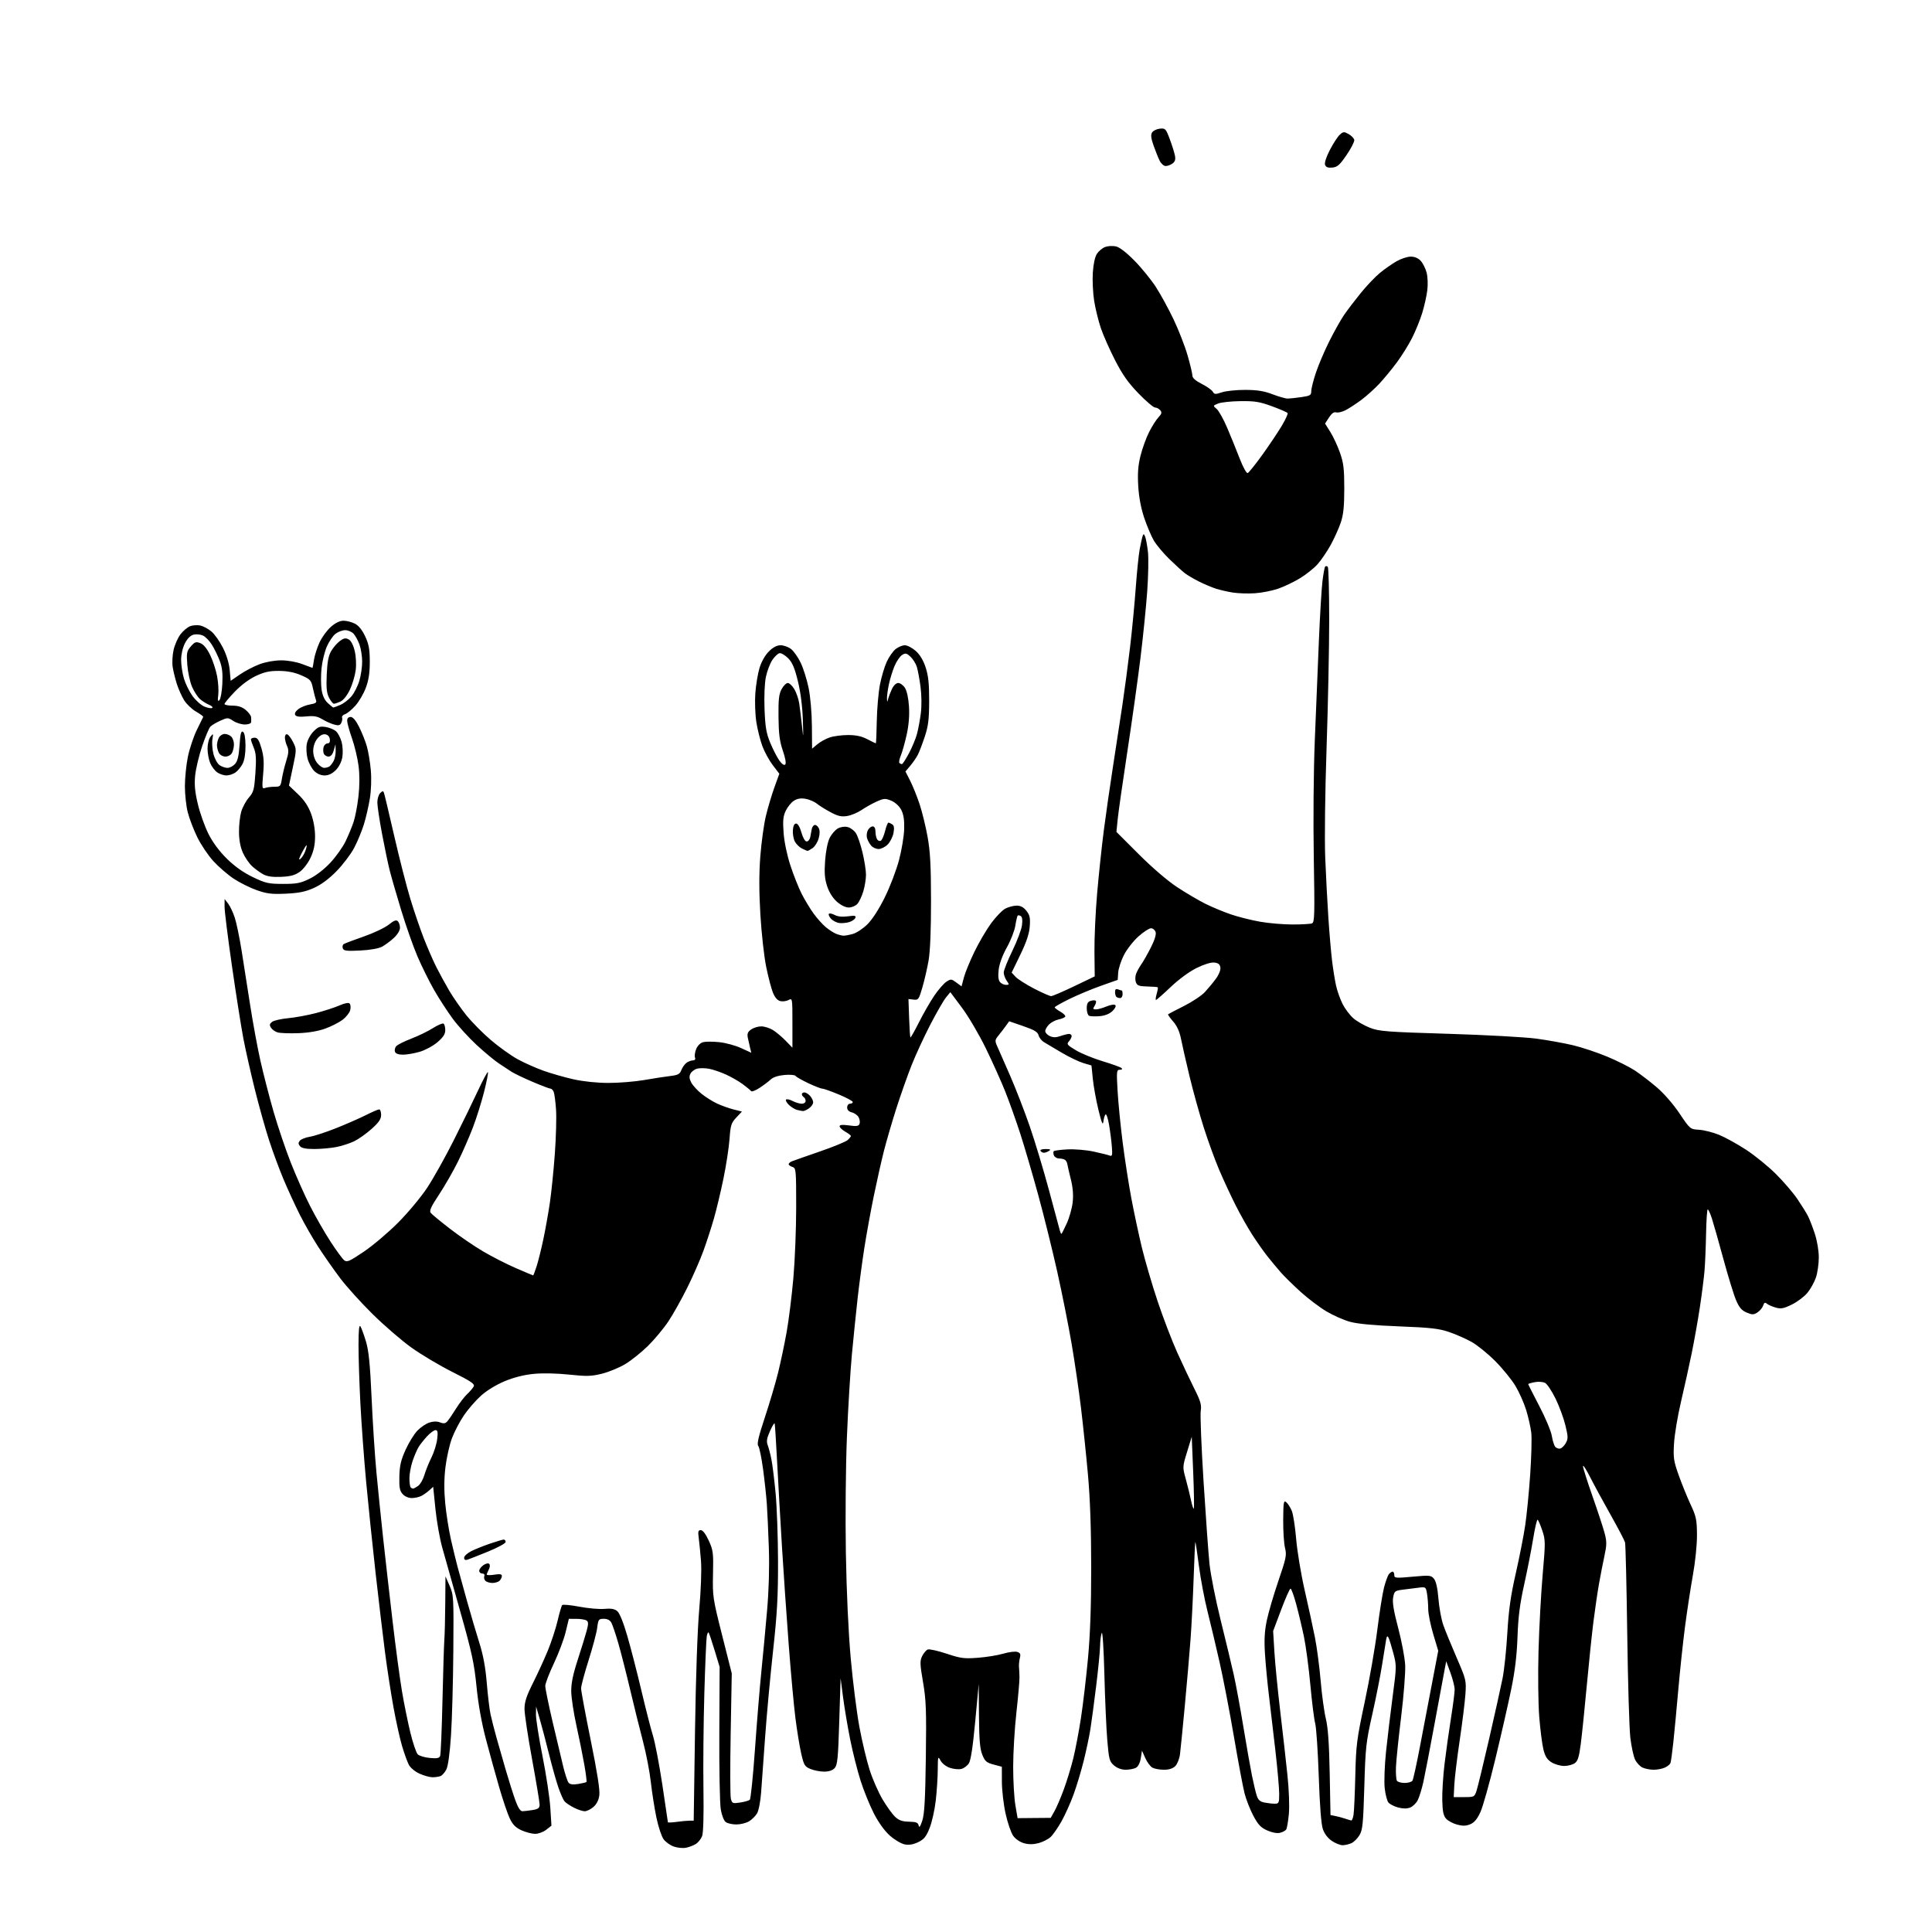 <svg version="1.1" xmlns="http://www.w3.org/2000/svg" xmlns:xlink="http://www.w3.org/1999/xlink" width="1024" height="1024" viewBox="0 0 1024 1024"><path stroke="none" fill="black" fill-rule="evenodd" d="M363.5,979.357C361.85,979.661 358.967,979.367 357.094,978.705C355.22,978.042 352.803,976.307 351.722,974.849C350.641,973.391 348.926,968.216 347.91,963.349C346.894,958.482 345.563,950.0 344.951,944.5C344.34,939.0 342.471,929.325 340.799,923.0C339.126,916.675 336.056,904.3 333.978,895.5C331.899,886.7 329.068,875.608 327.688,870.851C326.308,866.094 324.672,861.256 324.054,860.101C323.308,858.707 321.953,858.0 320.026,858.0C317.312,858.0 317.084,858.31 316.531,862.75C316.205,865.362 314.147,873.125 311.958,880.0C309.769,886.875 307.982,893.585 307.989,894.911C307.995,896.237 310.295,908.605 313.1,922.396C316.532,939.269 318.024,948.782 317.662,951.483C317.308,954.122 316.227,956.268 314.506,957.748C313.066,958.987 310.996,960.0 309.904,960.0C308.813,960.0 306.221,959.133 304.143,958.073C302.066,957.013 299.831,955.502 299.178,954.714C298.524,953.927 297.073,950.631 295.952,947.391C294.832,944.151 292.571,936.1 290.928,929.5C289.285,922.9 287.086,914.575 286.042,911.0L284.142,904.5L284.071,908.74C284.032,911.072 285.589,920.972 287.532,930.74C289.474,940.508 291.337,952.805 291.672,958.067L292.28,967.635L289.505,969.817C287.976,971.02 285.332,971.99 283.615,971.978C281.902,971.966 278.652,971.117 276.394,970.091C273.343,968.706 271.753,967.106 270.203,963.863C269.057,961.464 266.553,954.1 264.64,947.5C262.727,940.9 259.55,929.397 257.58,921.937C255.248,913.103 253.499,903.339 252.566,893.937C251.342,881.595 250.086,875.799 243.913,854.0C239.942,839.975 235.633,824.675 234.336,820.0C233.04,815.325 231.444,806.219 230.789,799.764L229.599,788.028L227.55,789.889C226.422,790.913 224.517,792.256 223.316,792.875C222.114,793.494 219.822,794 218.221,794.0C216.525,794.0 214.515,793.118 213.405,791.886C211.86,790.171 211.532,788.404 211.671,782.537C211.807,776.813 212.495,773.863 214.97,768.402C216.69,764.606 219.506,760.046 221.227,758.269C222.948,756.492 225.786,754.566 227.534,753.989C229.631,753.297 231.578,753.269 233.257,753.908C235.249,754.665 236.111,754.508 237.221,753.188C238.001,752.259 240.062,749.224 241.801,746.442C243.539,743.661 246.137,740.286 247.573,738.942C249.009,737.599 250.576,735.772 251.056,734.883C251.776,733.547 249.805,732.201 239.714,727.135C232.996,723.762 223.256,717.965 218.069,714.251C212.882,710.538 203.622,702.55 197.49,696.5C191.359,690.45 183.615,681.88 180.283,677.456C176.95,673.031 171.752,665.606 168.731,660.956C165.71,656.305 161.214,648.45 158.741,643.5C156.268,638.55 152.446,630.225 150.249,625.0C148.051,619.775 144.638,610.55 142.665,604.5C140.691,598.45 137.283,586.3 135.092,577.5C132.9,568.7 130.161,556.55 129.005,550.5C127.849,544.45 125.125,527.17 122.952,512.099C120.778,497.028 119.01,482.853 119.022,480.599L119.044,476.5L120.941,478.967C121.983,480.325 123.561,483.677 124.446,486.417C125.331,489.158 126.928,496.823 127.994,503.45C129.06,510.078 131.112,523.15 132.554,532.5C133.996,541.85 136.446,555.166 137.999,562.091C139.552,569.016 142.668,581.116 144.924,588.979C147.18,596.842 151.318,609.094 154.119,616.205C156.919,623.317 161.55,633.717 164.41,639.318C167.269,644.918 172.094,653.325 175.132,658.0C178.169,662.675 181.425,667.132 182.366,667.905C183.886,669.152 185.054,668.651 192.789,663.442C197.58,660.216 205.775,653.283 211.0,648.037C216.225,642.791 223.173,634.449 226.441,629.499C229.708,624.55 236.008,613.293 240.441,604.484C244.873,595.676 250.662,583.813 253.305,578.122C255.947,572.432 258.331,567.998 258.602,568.269C258.873,568.54 257.955,573.262 256.56,578.762C255.166,584.261 252.498,592.752 250.63,597.631C248.763,602.509 245.229,610.581 242.777,615.568C240.325,620.555 235.812,628.43 232.748,633.068C228.322,639.769 227.416,641.789 228.339,642.909C228.978,643.683 233.529,647.433 238.454,651.24C243.379,655.048 251.254,660.435 255.954,663.212C260.654,665.988 268.515,670.001 273.422,672.13C278.33,674.258 282.456,676 282.592,676.0C282.728,676.0 283.536,673.862 284.389,671.25C285.241,668.638 286.843,662.225 287.95,657.0C289.056,651.775 290.626,643.0 291.438,637.5C292.25,632.0 293.437,620.3 294.076,611.5C294.715,602.7 295,592.125 294.709,588.0C294.418,583.875 293.866,579.712 293.483,578.75C293.1,577.788 292.32,577.0 291.751,577C291.181,577 286.842,575.345 282.108,573.321C277.373,571.298 272.375,568.893 271.0,567.978C269.625,567.062 266.66,565.106 264.411,563.632C262.162,562.157 256.921,557.817 252.764,553.987C248.608,550.157 242.892,543.901 240.063,540.085C237.234,536.268 232.77,529.4 230.143,524.823C227.516,520.245 223.522,512.186 221.267,506.913C219.012,501.64 215.128,490.615 212.635,482.413C210.143,474.211 207.397,464.702 206.533,461.281C205.668,457.861 203.845,449.138 202.481,441.898C201.116,434.657 200.0,427.186 200.0,425.295C200.0,423.404 200.676,421.181 201.503,420.354C202.709,419.148 203.104,419.113 203.501,420.176C203.774,420.904 206.217,431.175 208.93,443.0C211.643,454.825 215.488,469.848 217.476,476.385C219.463,482.922 222.683,492.349 224.631,497.335C226.579,502.321 229.539,509.123 231.208,512.45C232.878,515.778 235.959,521.425 238.056,525.0C240.153,528.575 244.263,534.479 247.189,538.121C250.115,541.762 255.992,547.701 260.248,551.318C264.505,554.936 270.803,559.45 274.244,561.349C277.685,563.249 283.875,566.01 288.0,567.486C292.125,568.961 299.325,571.02 304.0,572.062C309.178,573.216 316.408,573.964 322.5,573.975C328.0,573.984 336.55,573.288 341.5,572.428C346.45,571.567 352.672,570.608 355.326,570.297C359.313,569.829 360.319,569.29 361.115,567.197C361.645,565.803 362.848,564.078 363.789,563.363C364.73,562.648 366.273,562.049 367.219,562.032C368.339,562.011 368.734,561.471 368.355,560.482C368.034,559.647 368.33,557.616 369.013,555.969C369.753,554.183 371.25,552.724 372.722,552.355C374.08,552.014 377.922,552.021 381.26,552.369C384.597,552.718 389.777,554.125 392.771,555.495L398.214,557.987L397.558,555.377C397.198,553.941 396.655,551.526 396.352,550.01C395.927,547.884 396.332,546.881 398.123,545.627C399.4,544.732 401.807,544.002 403.473,544.004C405.138,544.006 407.894,544.857 409.598,545.896C411.301,546.935 414.339,549.478 416.348,551.546L420,555.307L420.0,542.118C420.0,529.044 419.982,528.939 417.907,530.05C416.756,530.666 414.781,530.911 413.519,530.594C412.035,530.222 410.665,528.621 409.642,526.064C408.772,523.89 407.163,517.698 406.065,512.305C404.968,506.912 403.596,494.549 403.017,484.832C402.291,472.657 402.281,463.018 402.985,453.832C403.547,446.499 404.873,436.9 405.932,432.5C406.99,428.1 409.027,421.259 410.458,417.297L413.059,410.095L409.614,405.582C407.72,403.1 405.234,398.568 404.09,395.512C402.947,392.455 401.503,386.702 400.882,382.727C400.261,378.752 400.014,371.9 400.332,367.5C400.651,363.1 401.65,357.049 402.553,354.053C403.55,350.746 405.493,347.307 407.497,345.303C409.749,343.051 411.743,342 413.765,342.0C415.396,342 417.888,342.911 419.303,344.024C420.718,345.137 423.006,348.4 424.386,351.274C425.766,354.148 427.643,360.1 428.557,364.5C429.519,369.136 430.261,377.614 430.319,384.662L430.421,396.823L433.185,394.498C434.705,393.218 437.648,391.59 439.725,390.879C441.801,390.167 446.2,389.586 449.5,389.588C453.742,389.59 456.733,390.236 459.71,391.795C462.026,393.008 464.051,393.996 464.21,393.99C464.37,393.985 464.595,388.697 464.711,382.24C464.826,375.783 465.579,367.082 466.383,362.904C467.187,358.727 468.834,353.204 470.043,350.632C471.252,348.06 473.373,345.065 474.755,343.978C476.138,342.89 478.318,342.0 479.6,342.0C480.882,342.0 483.456,343.34 485.321,344.977C487.565,346.948 489.352,349.906 490.606,353.727C492.048,358.121 492.494,362.366 492.473,371.5C492.451,381.293 492.023,384.778 490.145,390.45C488.88,394.273 487.22,398.607 486.458,400.081C485.696,401.554 483.912,404.14 482.492,405.827L479.912,408.893L482.444,413.889C483.836,416.637 486.067,422.174 487.4,426.193C488.733,430.212 490.637,438.0 491.632,443.5C493.041,451.299 493.444,458.782 493.46,477.5C493.474,492.76 493.009,504.231 492.183,509.0C491.469,513.125 489.988,519.567 488.894,523.315C487.019,529.731 486.745,530.112 484.201,529.815L481.5,529.5L481.85,539.5C482.042,545.0 482.351,549.659 482.537,549.853C482.722,550.048 484.763,546.448 487.072,541.853C489.381,537.259 493.027,530.911 495.174,527.748C497.321,524.584 500.209,521.254 501.591,520.348C503.961,518.795 504.263,518.818 506.873,520.748L509.64,522.794L510.864,518.147C511.538,515.591 514.052,509.443 516.452,504.485C518.852,499.527 522.867,492.684 525.374,489.278C527.881,485.873 531.275,482.392 532.916,481.543C534.558,480.694 537.24,480 538.878,480C540.933,480 542.527,480.852 544.025,482.75C545.807,485.008 546.124,486.484 545.794,491.0C545.509,494.917 544.071,499.234 540.799,506.0L536.204,515.5L538.238,517.709C539.357,518.925 543.767,521.737 548.039,523.959C552.31,526.182 556.412,527.983 557.153,527.963C557.894,527.942 563.389,525.58 569.364,522.713L580.229,517.5L580.082,504.5C580.002,497.35 580.641,483.4 581.503,473.5C582.365,463.6 583.937,448.75 584.997,440.5C586.057,432.25 588.25,416.95 589.87,406.5C591.491,396.05 593.761,381.2 594.915,373.5C596.07,365.8 597.889,352.075 598.958,343.0C600.027,333.925 601.385,319.75 601.976,311.5C602.567,303.25 603.515,294.025 604.084,291.0C604.653,287.975 605.362,284.825 605.659,284.0C606.089,282.809 606.36,282.912 606.974,284.5C607.4,285.6 608.056,289.2 608.433,292.5C608.81,295.8 608.635,305.24 608.045,313.478C607.454,321.715 605.834,337.69 604.445,348.978C603.055,360.265 599.928,382.55 597.494,398.5C595.061,414.45 592.769,430.52 592.401,434.211L591.732,440.923L603.616,452.802C610.796,459.979 618.867,466.893 624.006,470.27C628.684,473.344 635.413,477.299 638.959,479.059C642.506,480.818 648.578,483.339 652.453,484.661C656.329,485.983 663.271,487.725 667.881,488.532C672.491,489.34 680.216,490 685.049,490.0C689.882,490.0 694.533,489.733 695.384,489.406C696.755,488.88 696.863,484.921 696.334,454.656C695.99,434.955 696.214,408.65 696.865,392.5C697.485,377.1 698.455,353.475 699.021,340.0C699.587,326.525 700.439,312.212 700.914,308.194C701.39,304.176 702.054,300.613 702.389,300.277C702.725,299.941 703.337,300.004 703.75,300.416C704.163,300.828 704.5,313.39 704.5,328.332C704.5,343.275 703.873,373.95 703.108,396.5C702.31,419.975 702.005,444.767 702.393,454.5C702.766,463.85 703.519,478.25 704.067,486.5C704.615,494.75 705.51,505.1 706.054,509.5C706.599,513.9 707.546,519.75 708.159,522.5C708.772,525.25 710.308,529.566 711.573,532.09C712.837,534.615 715.394,538.017 717.254,539.65C719.115,541.284 723.082,543.57 726.069,544.73C731.001,546.646 734.804,546.94 767.5,547.934C787.3,548.536 808.384,549.691 814.353,550.501C820.322,551.311 829.026,552.881 833.695,553.99C838.364,555.099 846.53,557.819 851.842,560.035C857.154,562.251 863.77,565.568 866.544,567.405C869.318,569.243 874.493,573.211 878.044,576.224C881.85,579.454 886.818,585.149 890.148,590.101C895.794,598.498 895.797,598.5 900.54,598.8C903.149,598.964 907.907,600.165 911.113,601.468C914.319,602.771 920.756,606.323 925.418,609.361C930.079,612.399 937.213,618.195 941.272,622.24C945.33,626.285 950.464,632.274 952.681,635.548C954.897,638.821 957.404,642.85 958.251,644.5C959.097,646.15 960.737,650.387 961.895,653.915C963.112,657.625 964,662.927 964.0,666.487C964.0,669.873 963.312,674.662 962.472,677.128C961.632,679.594 959.598,683.246 957.952,685.242C956.306,687.239 952.602,690.026 949.721,691.436C945.357,693.571 943.925,693.839 941.144,693.041C939.308,692.515 937.213,691.591 936.487,690.989C935.481,690.154 935.012,690.387 934.508,691.974C934.145,693.118 932.8,694.74 931.519,695.58C929.475,696.918 928.77,696.931 925.772,695.678C923.155,694.585 921.843,693.063 920.177,689.189C918.98,686.406 915.946,676.562 913.437,667.314C910.927,658.067 908.175,648.362 907.322,645.75C906.468,643.138 905.484,641 905.135,641C904.786,641.001 904.392,646.738 904.26,653.75C904.127,660.763 903.755,669.65 903.432,673.5C903.109,677.35 901.991,686.125 900.948,693.0C899.905,699.875 897.942,710.9 896.586,717.5C895.23,724.1 892.694,735.575 890.95,743.0C889.207,750.425 887.55,760.325 887.269,765.0C886.809,772.655 887.059,774.345 889.785,782.0C891.45,786.675 894.287,793.65 896.09,797.5C899.006,803.728 899.375,805.492 899.43,813.5C899.466,818.744 898.553,827.717 897.241,835.0C896.003,841.875 894.118,854.25 893.052,862.5C891.986,870.75 890.404,885.6 889.538,895.5C888.671,905.4 887.49,917.931 886.913,923.346C886.336,928.761 885.645,933.763 885.377,934.46C885.109,935.158 883.769,936.24 882.398,936.865C881.027,937.489 878.373,938.0 876.5,938.0C874.627,938.0 871.97,937.488 870.595,936.861C869.221,936.235 867.424,934.307 866.603,932.576C865.782,930.845 864.658,925.62 864.105,920.964C863.553,916.309 862.817,891.575 862.471,866.0C862.124,840.425 861.598,818.6 861.302,817.5C861.006,816.4 857.591,809.875 853.712,803.0C849.834,796.125 844.947,787.125 842.853,783.0C840.76,778.875 839.036,776.217 839.023,777.094C839.01,777.97 841.283,785.17 844.073,793.094C846.863,801.017 849.755,809.831 850.5,812.68C851.657,817.105 851.639,818.852 850.38,824.68C849.569,828.431 848.269,835.1 847.491,839.5C846.713,843.9 845.393,852.9 844.559,859.5C843.725,866.1 842.13,881.4 841.015,893.5C839.9,905.6 838.473,919.459 837.845,924.297C836.941,931.265 836.272,933.397 834.629,934.547C833.488,935.346 830.968,935.998 829.027,935.996C827.087,935.994 824.103,935.14 822.395,934.099C820.053,932.671 818.988,931.012 818.064,927.353C817.39,924.684 816.386,916.875 815.834,910.0C815.277,903.058 815.106,887.495 815.449,875.0C815.79,862.625 816.78,844.4 817.65,834.5C819.149,817.432 819.138,816.225 817.435,811.198C816.448,808.281 815.341,805.711 814.977,805.486C814.613,805.261 813.541,809.822 812.596,815.623C811.651,821.423 809.511,832.318 807.841,839.834C805.557,850.116 804.683,856.967 804.313,867.5C803.965,877.402 802.979,885.598 800.943,895.5C799.361,903.2 795.582,919.796 792.546,932.38C789.511,944.964 785.958,957.597 784.65,960.452C782.959,964.146 781.404,966.004 779.258,966.893C777,967.829 775.247,967.874 772.28,967.075C770.101,966.489 767.484,965.087 766.465,963.961C765.042,962.389 764.571,960.128 764.431,954.207C764.331,949.968 764.87,941.325 765.628,935.0C766.386,928.675 767.905,917.848 769.003,910.939C770.102,904.031 771.0,897.102 771.0,895.542C771.0,893.982 769.994,889.959 768.764,886.603L766.529,880.5L765.755,884.5C765.33,886.7 762.95,899.525 760.467,913.0C757.984,926.475 755.269,940.596 754.434,944.38C753.6,948.164 752.239,952.571 751.411,954.173C750.582,955.775 748.757,957.522 747.355,958.055C745.687,958.689 743.496,958.672 741.019,958.005C738.937,957.444 736.629,956.258 735.892,955.369C735.154,954.48 734.261,950.996 733.907,947.626C733.554,944.257 733.873,935.65 734.617,928.5C735.362,921.35 736.942,908.179 738.129,899.231C740.233,883.364 740.242,882.795 738.504,876.231C737.524,872.529 736.37,868.831 735.939,868.014C735.34,866.877 735.047,867.112 734.689,869.014C734.432,870.381 733.487,876.245 732.589,882.045C731.691,887.845 729.339,899.77 727.361,908.545C724.02,923.373 723.72,926.09 723.113,947.0C722.545,966.569 722.213,969.912 720.564,972.665C719.522,974.405 717.598,976.318 716.288,976.915C714.978,977.512 712.869,978.0 711.601,978.0C710.333,978.0 707.767,976.971 705.898,975.713C703.774,974.284 701.991,971.941 701.142,969.463C700.26,966.89 699.497,957.081 698.968,941.5C698.519,928.3 697.673,915.7 697.088,913.5C696.502,911.3 695.342,902.075 694.511,893.0C693.679,883.925 692.154,872.45 691.122,867.5C690.09,862.55 688.241,854.788 687.013,850.25C685.786,845.712 684.434,842.0 684.01,842.0C683.586,842.0 681.338,847.062 679.015,853.25L674.79,864.5L675.454,875.5C675.818,881.55 677.212,895.725 678.551,907.0C679.89,918.275 681.615,933.575 682.384,941.0C683.196,948.832 683.504,957.439 683.117,961.5C682.751,965.35 682.129,969.013 681.735,969.639C681.341,970.266 679.872,971.066 678.469,971.418C676.89,971.815 674.307,971.345 671.682,970.183C668.267,968.673 666.833,967.16 664.306,962.404C662.58,959.157 660.479,953.8 659.636,950.5C658.794,947.2 656.262,933.7 654.011,920.5C651.759,907.3 648.336,889.525 646.404,881.0C644.471,872.475 641.582,860.305 639.982,853.956C638.383,847.606 636.345,836.806 635.454,829.956C634.563,823.105 633.717,817.384 633.575,817.242C633.434,817.1 633.023,825.65 632.663,836.242C632.303,846.834 631.556,861.575 631.002,869.0C630.448,876.425 629.09,892.175 627.985,904.0C626.88,915.825 625.724,927.445 625.416,929.822C625.108,932.199 623.988,935.012 622.928,936.072C621.656,937.344 619.616,938.0 616.934,938.0C614.698,938.0 611.96,937.514 610.849,936.919C609.739,936.325 608.03,934.051 607.051,931.866L605.273,927.893L604.63,931.915C604.233,934.394 603.247,936.333 602.059,936.968C600.999,937.536 598.552,938.0 596.622,938.0C594.412,938.0 592.132,937.157 590.468,935.726C588.045,933.642 587.746,932.533 586.891,922.476C586.379,916.439 585.683,900.7 585.346,887.5C584.999,873.921 584.387,864.368 583.937,865.5C583.499,866.6 583.104,869.75 583.059,872.5C583.013,875.25 582.091,884.7 581.008,893.5C579.926,902.3 578.541,912.65 577.93,916.5C577.32,920.35 575.721,927.915 574.377,933.312C573.033,938.709 570.616,946.734 569.006,951.146C567.396,955.557 564.525,961.942 562.626,965.333C560.727,968.725 558.122,972.472 556.837,973.661C555.552,974.849 552.686,976.302 550.468,976.89C547.694,977.626 545.291,977.643 542.762,976.945C540.617,976.352 538.222,974.716 537.01,973.015C535.869,971.411 534.059,966.14 532.989,961.3C531.919,956.46 531.034,948.881 531.022,944.457L531.0,936.415L526.623,935.244C522.854,934.236 522.021,933.511 520.623,930.017C519.374,926.895 518.971,922.102 518.873,909.23L518.746,892.5L516.889,912.401C515.629,925.907 514.541,933.052 513.503,934.635C512.663,935.918 510.879,937.243 509.54,937.579C508.202,937.915 505.503,937.661 503.543,937.014C501.487,936.336 499.366,934.709 498.53,933.169C497.153,930.634 497.078,930.877 497.032,938.0C497.005,942.125 496.526,949.496 495.966,954.38C495.407,959.264 493.948,965.789 492.724,968.88C490.922,973.434 489.781,974.851 486.707,976.353C484.115,977.619 481.854,978.008 479.57,977.579C477.731,977.234 474.207,975.174 471.738,973C468.936,970.534 465.737,966.126 463.229,961.274C461.018,956.998 457.817,949.12 456.114,943.767C454.411,938.413 451.918,928.513 450.574,921.767C449.23,915.02 447.546,905.0 446.831,899.5L445.532,889.5L444.825,912.356C444.221,931.888 443.868,935.488 442.404,937.106C441.283,938.344 439.348,939.0 436.813,939.0C434.68,939.0 431.421,938.367 429.569,937.593C426.497,936.31 426.066,935.587 424.642,929.323C423.783,925.548 422.401,917.069 421.571,910.48C420.741,903.891 419.141,886.35 418.017,871.5C416.892,856.65 415.31,833.7 414.501,820.5C413.693,807.3 412.548,787.275 411.957,776.0C411.367,764.725 410.758,755.05 410.604,754.5C410.45,753.95 409.335,755.731 408.127,758.457C406.425,762.296 406.148,763.989 406.901,765.957C407.435,767.356 408.321,770.75 408.87,773.5C409.419,776.25 410.418,784.35 411.091,791.5C411.763,798.65 412.34,814.85 412.371,827.5C412.417,846.024 411.905,855.268 409.737,875.0C408.257,888.475 406.367,908.95 405.537,920.5C404.707,932.05 403.751,945.325 403.412,950.0C403.067,954.752 402.119,959.653 401.262,961.114C400.419,962.552 398.483,964.465 396.96,965.364C395.437,966.264 392.434,967.0 390.287,967.0C388.139,967.0 385.612,966.437 384.67,965.748C383.689,965.031 382.558,962.149 382.022,958.998C381.507,955.974 381.161,937.75 381.253,918.5L381.421,883.5L378.727,874.6C377.245,869.705 375.822,865.489 375.565,865.232C375.308,864.974 374.879,865.83 374.612,867.132C374.345,868.434 373.76,882.1 373.313,897.5C372.866,912.9 372.652,935.625 372.839,948.0C373.051,962.081 372.787,971.509 372.133,973.198C371.559,974.681 370.057,976.55 368.795,977.35C367.533,978.149 365.15,979.052 363.5,979.357zM488.824,965.0C489.974,961.547 490.413,953.755 490.713,931.5C491.051,906.463 490.848,901.005 489.226,891.556C487.566,881.89 487.514,880.277 488.783,877.733C489.573,876.149 490.908,874.589 491.748,874.266C492.589,873.944 497.071,874.941 501.707,876.482C509.216,878.978 511.036,879.215 518.351,878.653C522.868,878.306 528.932,877.318 531.828,876.458C534.724,875.598 538.016,875.188 539.144,875.546C540.783,876.066 541.064,876.731 540.544,878.848C540.186,880.307 539.979,882.4 540.084,883.5C540.19,884.6 540.306,887.075 540.343,889.0C540.379,890.925 539.642,899.367 538.705,907.759C537.767,916.152 537.0,929.081 537.0,936.491C537.0,943.9 537.528,953.044 538.174,956.809L539.348,963.656L548.125,963.578L556.903,963.5L558.902,959.951C560.002,957.999 562.219,952.824 563.829,948.451C565.438,944.078 567.699,936.675 568.853,932.0C570.008,927.325 571.847,917.65 572.94,910.5C574.034,903.35 575.704,889.175 576.651,879.0C577.837,866.256 578.368,851.165 578.358,830.5C578.348,810.354 577.781,794.259 576.631,781.5C575.689,771.05 574.021,755.075 572.925,746.0C571.83,736.925 569.609,721.752 567.991,712.283C566.373,702.814 562.965,685.714 560.417,674.283C557.87,662.852 553.326,644.5 550.319,633.5C547.312,622.5 543.031,607.875 540.805,601.0C538.579,594.125 535.018,584.118 532.892,578.763C530.766,573.407 526.12,563.057 522.569,555.763C519.017,548.468 513.316,538.756 509.899,534.18L503.687,525.86L501.392,528.68C500.13,530.231 496.412,536.675 493.13,543.0C489.847,549.325 485.376,559.0 483.193,564.5C481.01,570.0 477.355,580.35 475.07,587.5C472.784,594.65 469.822,604.805 468.486,610.066C467.151,615.328 464.726,626.128 463.097,634.066C461.469,642.005 459.224,654.35 458.109,661.5C456.993,668.65 455.401,680.575 454.57,688.0C453.739,695.425 452.37,708.821 451.529,717.768C450.688,726.715 449.494,746.515 448.877,761.768C448.246,777.37 448.004,804.153 448.326,823.0C448.679,843.725 449.666,865.08 450.912,879.0C452.02,891.375 454.094,907.766 455.519,915.424C456.945,923.082 459.393,933.333 460.96,938.204C462.526,943.075 465.608,950.084 467.809,953.78C470.01,957.476 473.002,961.614 474.459,962.975C476.454,964.839 478.266,965.471 481.802,965.538C485.596,965.609 486.576,965.997 486.911,967.563C487.204,968.933 487.764,968.183 488.824,965.0zM358.64,965.636C361.191,965.286 364.269,965.0 365.478,965.0L367.676,965.0L368.365,917.75C368.783,889.079 369.666,863.619 370.61,853.0C371.506,842.934 371.905,832.102 371.55,827.5C371.21,823.1 370.672,817.587 370.353,815.25C369.871,811.716 370.054,811.0 371.442,811.0C372.494,811.0 374.048,813.047 375.649,816.544C377.992,821.662 378.166,823.029 377.911,834.294C377.644,846.104 377.801,847.156 382.743,866.725L387.85,886.951L387.272,918.799C386.955,936.315 386.998,951.855 387.368,953.332C388.002,955.856 388.296,955.979 392.271,955.381C394.597,955.031 396.908,954.371 397.407,953.915C397.906,953.459 399.133,941.479 400.135,927.293C401.136,913.107 402.664,894.525 403.53,886.0C404.396,877.475 405.767,862.85 406.575,853.5C407.519,842.591 407.852,830.767 407.506,820.5C407.209,811.7 406.725,801.125 406.43,797.0C406.136,792.875 405.235,784.586 404.428,778.58C403.622,772.573 402.478,767.076 401.887,766.364C401.095,765.41 402.016,761.434 405.378,751.284C407.89,743.703 411.056,733.0 412.414,727.5C413.772,722.0 415.809,712.325 416.939,706.0C418.07,699.675 419.669,686.85 420.492,677.5C421.316,668.15 421.992,651.193 421.995,639.817C422,620.011 421.915,619.108 420.0,618.5C418.9,618.151 418.0,617.494 418.0,617.04C418.0,616.586 418.788,615.897 419.75,615.51C420.712,615.123 427.35,612.791 434.5,610.326C441.65,607.862 448.288,605.136 449.25,604.268C450.212,603.4 450.997,602.422 450.994,602.095C450.99,601.768 449.64,600.733 447.994,599.797C446.347,598.86 445.0,597.58 445.0,596.953C445.0,596.159 446.52,596.021 449.996,596.499C453.979,597.047 455.109,596.88 455.573,595.671C455.892,594.838 455.681,593.273 455.103,592.193C454.526,591.113 452.916,589.945 451.526,589.596C449.888,589.185 449.0,588.265 449.0,586.981C449.0,585.887 449.671,585.0 450.5,585.0C451.325,585.0 452.0,584.592 452.0,584.093C452.0,583.595 448.656,581.795 444.57,580.093C440.483,578.392 436.545,577 435.82,576.999C435.094,576.999 431.742,575.694 428.37,574.099C424.999,572.504 421.975,570.769 421.65,570.243C421.326,569.718 418.684,569.5 415.78,569.759C412.46,570.055 409.757,570.938 408.5,572.139C407.4,573.189 404.746,575.194 402.602,576.594C400.459,577.994 398.434,578.769 398.102,578.314C397.771,577.86 395.806,576.226 393.735,574.682C391.665,573.139 387.615,570.81 384.735,569.507C381.856,568.204 377.815,566.832 375.757,566.459C373.698,566.085 370.898,566.06 369.535,566.402C368.173,566.744 366.581,567.914 365.999,569.003C365.214,570.469 365.309,571.697 366.366,573.741C367.151,575.258 369.591,577.945 371.789,579.711C373.987,581.477 377.746,583.83 380.143,584.94C382.539,586.051 386.469,587.451 388.876,588.052L393.252,589.145L390.252,592.322C387.568,595.165 387.19,596.366 386.659,603.723C386.333,608.246 384.889,617.664 383.449,624.651C382.01,631.639 379.723,641.213 378.368,645.928C377.013,650.643 374.515,658.325 372.818,663.0C371.121,667.675 367.275,676.45 364.272,682.5C361.27,688.55 356.782,696.558 354.299,700.296C351.816,704.034 346.956,709.884 343.498,713.296C340.039,716.708 334.617,721.06 331.448,722.967C328.28,724.874 322.72,727.173 319.094,728.076C313.406,729.493 311.01,729.56 301.654,728.568C295.151,727.879 287.64,727.725 282.897,728.183C277.721,728.684 272.399,730.025 267.501,732.064C263.029,733.926 257.974,737.016 254.942,739.742C252.151,742.251 248.073,746.947 245.88,750.177C243.686,753.407 240.838,758.851 239.549,762.275C238.261,765.699 236.712,772.571 236.108,777.547C235.35,783.782 235.312,789.778 235.985,796.84C236.522,802.476 237.912,811.23 239.075,816.293C240.237,821.357 241.793,827.75 242.531,830.5C243.27,833.25 245.509,841.35 247.506,848.5C249.504,855.65 252.463,865.688 254.083,870.807C256.114,877.222 257.331,883.813 258.001,892.018C258.536,898.565 259.442,906.077 260.014,908.711C260.587,911.345 262,916.875 263.155,921.0C264.31,925.125 266.569,933.0 268.175,938.5C269.781,944.0 272.028,951.087 273.169,954.25C274.544,958.06 275.793,959.996 276.872,959.989C277.767,959.983 280.188,959.699 282.25,959.358C285.304,958.853 286.0,958.316 286.0,956.461C286.0,955.208 284.2,944.37 282.0,932.376C279.8,920.382 278.0,908.407 278.0,905.764C278.0,902.068 279.033,898.903 282.481,892.039C284.945,887.132 288.498,879.379 290.376,874.809C292.254,870.239 294.578,863.125 295.541,859.0C296.503,854.875 297.592,851.156 297.96,850.736C298.328,850.315 302.425,850.695 307.064,851.58C311.704,852.465 317.666,852.985 320.313,852.735C323.785,852.408 325.682,852.732 327.122,853.898C328.386,854.921 330.355,859.766 332.491,867.11C334.345,873.488 337.707,886.523 339.961,896.078C342.215,905.633 344.971,916.386 346.086,919.975C347.201,923.564 349.438,935.251 351.056,945.948C352.675,956.644 354.0,965.593 354.0,965.834C354.0,966.075 356.088,965.986 358.64,965.636zM716.205,964.894C716.592,964.952 717.139,963.538 717.419,961.75C717.7,959.962 718.115,950.625 718.343,941.0C718.724,924.857 719.112,921.833 723.344,902.0C725.868,890.175 728.868,872.977 730.012,863.783C731.156,854.589 732.763,844.49 733.584,841.341C734.404,838.191 735.563,835.026 736.16,834.307C736.757,833.588 737.64,833.0 738.122,833.0C738.605,833.0 739.0,833.803 739.0,834.786C739.0,836.438 739.724,836.505 748.708,835.683C757.84,834.848 758.514,834.916 760.065,836.832C761.144,838.164 761.955,841.829 762.409,847.428C762.791,852.135 763.936,858.353 764.954,861.244C765.971,864.135 769.146,871.9 772.008,878.5C777.087,890.214 777.199,890.678 776.7,898.0C776.419,902.125 775.051,913.15 773.661,922.5C772.271,931.85 770.991,942.425 770.817,946.0L770.5,952.5L775.996,952.5C781.395,952.5 781.512,952.438 782.641,948.989C783.274,947.058 786.271,934.683 789.302,921.489C792.333,908.295 795.528,893.9 796.403,889.5C797.278,885.1 798.411,874.3 798.922,865.5C799.63,853.309 800.69,845.81 803.373,834.0C805.31,825.475 807.564,814.0 808.382,808.5C809.2,803.0 810.395,790.85 811.037,781.5C811.679,772.15 811.936,762.193 811.608,759.374C811.28,756.555 810.064,751.155 808.905,747.374C807.747,743.593 805.17,737.802 803.178,734.505C801.187,731.208 796.395,725.325 792.529,721.43C788.663,717.536 783.025,712.961 780.0,711.264C776.975,709.567 771.575,707.188 768.0,705.977C762.608,704.151 758.089,703.644 741.5,703.002C728.121,702.484 719.514,701.679 715.5,700.57C712.2,699.657 706.575,697.169 703.0,695.04C699.425,692.912 693.296,688.273 689.381,684.732C685.465,681.192 680.727,676.541 678.853,674.398C676.978,672.254 673.832,668.475 671.862,666.0C669.892,663.525 666.248,658.35 663.765,654.5C661.282,650.65 657.207,643.421 654.709,638.436C652.211,633.451 648.356,625.126 646.142,619.936C643.928,614.746 640.258,604.65 637.987,597.5C635.715,590.35 632.341,578.2 630.488,570.5C628.635,562.8 626.604,553.885 625.976,550.69C625.199,546.739 623.857,543.768 621.784,541.406C620.106,539.496 618.906,537.775 619.117,537.583C619.328,537.39 623.1,535.422 627.5,533.209C631.9,530.995 636.893,527.68 638.596,525.842C640.299,524.004 642.921,520.837 644.423,518.805C646.024,516.638 647.018,514.157 646.827,512.805C646.586,511.108 645.743,510.413 643.63,510.172C641.872,509.971 638.236,511.086 634.249,513.049C630.365,514.961 624.819,519.027 620.503,523.127C616.524,526.907 613.014,530.0 612.704,530.0C612.393,530.0 612.551,528.567 613.053,526.816C613.555,525.065 613.817,523.484 613.635,523.302C613.453,523.12 610.949,522.918 608.071,522.853C603.716,522.755 602.705,522.38 602.046,520.618C601.611,519.453 601.659,517.429 602.153,516.119C602.646,514.81 603.889,512.56 604.914,511.119C605.939,509.679 608.208,505.686 609.955,502.246C611.973,498.275 612.901,495.264 612.499,493.996C612.15,492.898 611.044,492 610.041,492.0C609.037,492 606.014,493.98 603.322,496.4C600.63,498.82 597.185,503.257 595.666,506.259C594.147,509.261 592.795,513.434 592.66,515.533L592.416,519.349L583.458,522.523C578.531,524.269 571.013,527.412 566.75,529.509C562.487,531.605 559.003,533.586 559.006,533.91C559.01,534.235 560.389,535.283 562.071,536.241C563.753,537.198 564.885,538.377 564.586,538.862C564.286,539.346 562.696,540.011 561.052,540.34C559.408,540.668 557.148,541.852 556.031,542.969C554.914,544.086 554.0,545.685 554.0,546.521C554.0,547.358 555.09,548.539 556.422,549.146C558.195,549.954 559.709,549.948 562.071,549.125C563.846,548.506 565.906,548.0 566.649,548.0C567.392,548.0 568.0,548.527 568.0,549.171C568.0,549.815 567.341,551.07 566.537,551.96C565.223,553.412 565.605,553.894 570.287,556.687C573.154,558.397 579.55,561.015 584.5,562.504C589.45,563.994 593.927,565.614 594.45,566.106C595.03,566.651 594.678,567.0 593.548,567.0C591.816,567.0 591.737,567.732 592.345,578.25C592.702,584.438 593.913,596.7 595.036,605.5C596.159,614.3 598.218,627.575 599.613,635.0C601.007,642.425 603.502,654.125 605.158,661.0C606.813,667.875 610.565,680.7 613.496,689.5C616.427,698.3 621.166,710.675 624.028,717.0C626.89,723.325 630.984,731.988 633.127,736.251C636.354,742.67 636.918,744.658 636.413,747.819C636.077,749.918 636.746,766.68 637.899,785.068C639.052,803.456 640.468,823.133 641.047,828.794C641.625,834.456 644.302,847.956 646.995,858.794C649.687,869.633 652.818,882.673 653.953,887.774C655.087,892.874 657.365,905.241 659.015,915.254C660.665,925.268 662.701,936.845 663.541,940.98C664.38,945.116 665.519,949.91 666.072,951.633C666.832,954 667.832,954.916 670.164,955.383C671.861,955.722 674.319,956.0 675.625,956.0C677.824,956.0 678,955.61 677.999,950.75C677.998,947.862 677.099,937.625 676.002,928.0C674.905,918.375 673.35,905.1 672.546,898.5C671.742,891.9 670.802,882.0 670.456,876.5C669.99,869.084 670.247,864.5 671.452,858.763C672.345,854.508 675.113,845.076 677.604,837.805C681.713,825.809 682.036,824.199 681.087,820.43C680.511,818.145 680.078,811.472 680.123,805.601C680.196,796.069 680.371,795.063 681.757,796.212C682.611,796.921 683.919,798.958 684.664,800.739C685.409,802.521 686.46,809.271 687,815.739C687.54,822.208 689.582,834.475 691.536,843.0C693.491,851.525 695.935,862.775 696.967,868.0C697.999,873.225 699.36,883.575 699.991,891.0C700.622,898.425 701.858,907.425 702.736,911.0C703.867,915.597 704.46,924.017 704.764,939.755L705.193,962.01L707.847,962.542C709.306,962.834 711.625,963.459 713.0,963.93C714.375,964.402 715.817,964.835 716.205,964.894zM306.414,945.55C308.62,945.197 310.609,944.724 310.835,944.498C311.06,944.273 310.549,940.131 309.698,935.294C308.847,930.457 306.957,921.1 305.499,914.5C304.04,907.9 302.812,899.8 302.77,896.5C302.715,892.169 303.691,887.441 306.279,879.5C308.252,873.45 310.381,866.523 311.01,864.107C311.927,860.585 311.891,859.547 310.827,858.872C310.097,858.409 307.7,858.027 305.5,858.022L301.5,858.014L299.814,865.006C298.887,868.852 296.074,876.334 293.564,881.633C291.054,886.932 289.0,892.321 289.0,893.607C289.0,894.894 290.762,903.497 292.916,912.724C295.07,921.951 297.611,932.65 298.562,936.5C299.514,940.35 300.767,944.105 301.348,944.846C302.087,945.787 303.607,945.999 306.414,945.55zM744.5,945.0C746.36,945.0 748.222,944.45 748.638,943.777C749.053,943.105 750.812,935.118 752.546,926.027C754.28,916.937 757.182,901.724 758.995,892.221L762.292,874.942L759.646,866.125C758.191,861.276 756.995,855.327 756.989,852.904C756.983,850.482 756.7,846.816 756.36,844.759C755.759,841.127 755.635,841.031 752.121,841.477C750.129,841.73 746.378,842.201 743.785,842.524C739.323,843.081 739.034,843.304 738.4,846.681C737.921,849.236 738.679,853.837 741.068,862.875C742.904,869.819 744.571,878.65 744.773,882.5C744.974,886.35 744.008,898.725 742.625,910.0C741.242,921.275 740.01,933.234 739.888,936.575C739.766,939.917 739.993,943.179 740.392,943.825C740.791,944.471 742.64,945.0 744.5,945.0zM229.168,941.978C227.701,941.966 224.617,941.101 222.316,940.057C219.933,938.974 217.503,936.94 216.671,935.329C215.866,933.773 214.269,929.35 213.12,925.5C211.972,921.65 209.921,912.395 208.563,904.934C207.204,897.473 205.191,884.423 204.088,875.934C202.985,867.445 200.741,848.575 199.1,834.0C197.459,819.425 195.197,797.6 194.073,785.5C192.949,773.4 191.576,754.725 191.021,744.0C190.467,733.275 190.017,719.325 190.022,713.0C190.028,705.031 190.336,701.961 191.026,703.0C191.573,703.825 192.894,707.425 193.961,711.0C195.448,715.977 196.15,723.005 196.958,741.0C197.538,753.925 198.692,771.7 199.523,780.5C200.354,789.3 201.939,804.825 203.046,815.0C204.153,825.175 206.399,844.947 208.038,858.938C209.676,872.929 211.935,889.804 213.057,896.438C214.179,903.072 216.193,912.977 217.534,918.45C218.874,923.922 220.619,929.047 221.411,929.839C222.203,930.631 225.067,931.492 227.775,931.752C231.603,932.12 232.832,931.881 233.294,930.677C233.62,929.826 234.172,916.612 234.52,901.315C234.868,886.017 235.316,871.475 235.516,869.0C235.716,866.525 235.931,857.975 235.994,850.0L236.109,835.5L238.305,840.5C240.422,845.322 240.492,846.55 240.273,875.0C240.149,891.225 239.592,911.373 239.037,919.773C238.397,929.468 237.489,936.088 236.551,937.901C235.739,939.472 234.346,941.037 233.455,941.379C232.565,941.72 230.636,941.99 229.168,941.978zM261.0,839.0C259.57,839.0 257.895,838.495 257.278,837.878C256.661,837.261 256.394,836.136 256.685,835.378C256.999,834.56 256.561,834.0 255.607,834.0C254.723,834.0 254.0,833.351 254.0,832.557C254.0,831.763 254.994,830.417 256.209,829.566C257.488,828.671 258.791,828.391 259.302,828.902C259.813,829.413 259.725,830.646 259.093,831.827C258.492,832.95 258.0,834.181 258.0,834.562C258.0,834.944 259.8,834.968 262.0,834.616C264.959,834.143 266.0,834.318 266.0,835.288C266.0,836.01 265.46,837.14 264.8,837.8C264.14,838.46 262.43,839.0 261.0,839.0zM247.75,826.67C246.579,827.047 246.0,826.705 246.0,825.637C246.0,824.759 247.688,823.193 249.75,822.158C251.812,821.122 256.314,819.313 259.754,818.137C263.194,816.962 266.456,816.0 267.004,816.0C267.552,816.0 268.0,816.578 268.0,817.283C268.0,817.989 263.837,820.263 258.75,822.337C253.662,824.411 248.713,826.361 247.75,826.67zM632.734,799.599C632.986,799.348 632.844,790.672 632.419,780.321L631.647,761.5L629.188,769.5C626.734,777.486 626.732,777.511 628.507,784.0C629.484,787.575 630.733,792.65 631.28,795.279C631.828,797.907 632.482,799.851 632.734,799.599zM218.944,789.0C219.28,789.0 220.475,788.356 221.599,787.569C222.723,786.781 224.216,784.194 224.917,781.819C225.617,779.443 227.306,775.259 228.67,772.52C230.033,769.781 231.403,765.393 231.714,762.77C232.158,759.019 231.97,758.0 230.835,758.0C230.042,758.0 228.035,759.462 226.376,761.25C224.717,763.038 222.677,765.625 221.842,767.0C221.008,768.375 219.577,771.718 218.662,774.428C217.748,777.139 217.0,781.226 217.0,783.511C217.0,785.797 217.3,787.967 217.667,788.333C218.033,788.7 218.608,789.0 218.944,789.0zM826.874,767.786C827.73,767.621 829.089,766.314 829.893,764.881C831.188,762.575 831.163,761.485 829.679,755.388C828.757,751.6 826.404,745.241 824.451,741.258C822.497,737.275 820.015,733.543 818.935,732.965C817.855,732.387 815.403,732.209 813.486,732.569C811.569,732.928 810.0,733.401 810.0,733.619C810.0,733.837 812.642,739.074 815.871,745.257C819.101,751.441 822.077,758.525 822.484,761.0C822.892,763.475 823.696,766.082 824.271,766.793C824.846,767.504 826.017,767.951 826.874,767.786zM562.543,654.0C562.714,654.0 563.99,651.518 565.379,648.484C566.768,645.45 568.191,640.387 568.542,637.234C568.975,633.338 568.657,629.417 567.55,625.0C566.654,621.425 565.826,617.825 565.71,617.0C565.595,616.175 565.05,615.169 564.5,614.765C563.95,614.361 562.536,614.024 561.357,614.015C560.178,614.007 558.93,613.261 558.583,612.357C558.237,611.453 558.213,610.454 558.53,610.137C558.848,609.819 562.121,609.396 565.804,609.197C569.487,608.998 575.65,609.508 579.5,610.331C583.35,611.154 587.224,612.115 588.108,612.466C589.492,613.016 589.66,612.364 589.314,607.803C589.093,604.886 588.425,599.655 587.829,596.177C587.233,592.699 586.388,590.224 585.95,590.677C585.512,591.13 584.995,592.85 584.8,594.5C584.537,596.735 583.873,595.147 582.198,588.27C580.962,583.194 579.624,575.817 579.225,571.878L578.5,564.716L574.22,563.455C571.866,562.761 566.691,560.278 562.72,557.937C558.749,555.596 554.495,553.072 553.266,552.328C552.037,551.583 550.777,549.961 550.467,548.723C550.028,546.976 548.217,545.89 542.39,543.878L534.878,541.286L533.189,543.661C532.26,544.968 530.516,547.236 529.312,548.7C527.316,551.13 527.245,551.631 528.498,554.431C529.253,556.119 532.341,563.157 535.36,570.072C538.378,576.986 543.086,589.136 545.821,597.072C548.556,605.007 553.15,620.275 556.03,631.0C558.91,641.725 561.484,651.288 561.75,652.25C562.016,653.212 562.373,654.0 562.543,654.0zM553.309,610.985C552.654,610.993 551.84,610.55 551.5,610.0C551.135,609.409 552.236,609.006 554.191,609.015C556.695,609.027 557.135,609.266 556.0,610.0C555.175,610.533 553.964,610.976 553.309,610.985zM166.486,609.0C162.158,609.0 159.863,608.54 159.0,607.5C158.04,606.344 158.025,605.674 158.935,604.578C159.584,603.796 162.002,602.852 164.308,602.481C166.613,602.109 172.914,600.042 178.31,597.887C183.705,595.732 190.78,592.625 194.031,590.984C197.283,589.343 200.406,588.0 200.971,588.0C201.537,588.0 202.0,589.308 202.0,590.907C202.0,593.132 200.821,594.875 196.981,598.327C194.22,600.81 190.042,603.77 187.696,604.905C185.35,606.041 181.022,607.427 178.079,607.985C175.135,608.543 169.919,609.0 166.486,609.0zM425.527,588.884C424.962,588.82 423.6,588.55 422.5,588.284C421.4,588.018 419.501,586.88 418.281,585.755C417.06,584.63 416.298,583.326 416.588,582.858C416.877,582.39 418.416,582.681 420.007,583.504C421.599,584.327 423.823,585.0 424.95,585.0C426.078,585.0 427.0,584.352 427.0,583.559C427.0,582.766 426.55,581.84 426.0,581.5C425.45,581.16 425.0,580.459 425.0,579.941C425.0,579.423 425.605,579.0 426.345,579.0C427.085,579.0 428.435,579.823 429.345,580.829C430.255,581.835 431.0,583.384 431.0,584.272C431.0,585.16 430,586.587 428.777,587.443C427.555,588.299 426.093,588.948 425.527,588.884zM213.565,559.0C211.249,559.0 209.727,558.453 209.357,557.487C209.037,556.655 209.309,555.332 209.961,554.547C210.613,553.762 214.198,551.953 217.927,550.528C221.657,549.103 226.828,546.592 229.419,544.949C232.01,543.306 234.55,542.222 235.065,542.54C235.579,542.858 236.0,544.406 236.0,545.981C236.0,548.101 234.923,549.766 231.853,552.394C229.572,554.346 225.34,556.631 222.449,557.472C219.558,558.312 215.56,559.0 213.565,559.0zM158.0,547.61C153.325,547.777 148.418,547.585 147.095,547.184C145.772,546.783 144.197,545.651 143.595,544.669C142.736,543.268 142.876,542.603 144.244,541.586C145.203,540.872 149.028,540.006 152.744,539.66C156.46,539.315 163.1,538.093 167.5,536.944C171.9,535.796 177.492,533.978 179.928,532.906C182.721,531.675 184.706,531.306 185.304,531.904C185.826,532.426 185.968,533.991 185.619,535.382C185.27,536.772 183.46,539.073 181.597,540.494C179.734,541.915 175.575,544.029 172.355,545.192C168.59,546.552 163.465,547.415 158.0,547.61zM582.812,538.59C580.441,538.787 577.938,538.697 577.25,538.39C576.562,538.084 576.0,536.326 576.0,534.484C576.0,531.972 576.519,530.97 578.075,530.476C579.217,530.114 580.437,530.104 580.788,530.454C581.138,530.804 580.875,531.97 580.204,533.045C579.155,534.725 579.248,535.0 580.869,535.0C581.907,535.0 584.445,534.294 586.509,533.432C588.676,532.526 590.636,532.236 591.145,532.745C591.654,533.254 590.99,534.6 589.576,535.929C588.009,537.401 585.569,538.361 582.812,538.59zM593.667,529.0C592.933,529.0 592.033,528.7 591.667,528.333C591.3,527.967 591.0,526.794 591.0,525.726C591.0,524.368 591.474,523.968 592.582,524.393C593.452,524.727 594.352,525.0 594.582,525.0C594.812,525.0 595.0,525.9 595.0,527.0C595.0,528.1 594.4,529.0 593.667,529.0zM533.179,522.0C534.978,522.0 535.005,521.845 533.557,519.777C532.701,518.555 532.0,516.61 532.0,515.455C532.0,514.3 534.043,509.158 536.54,504.028C539.036,498.898 541.34,492.802 541.658,490.482C542.033,487.741 541.821,486.007 541.051,485.532C540.4,485.129 539.654,485.013 539.393,485.273C539.133,485.534 538.573,487.942 538.149,490.624C537.725,493.306 535.701,498.498 533.652,502.162C531.363,506.254 529.695,510.779 529.326,513.894C528.923,517.298 529.14,519.463 529.985,520.482C530.678,521.317 532.115,522.0 533.179,522.0zM190.901,503.797C183.715,504.159 182.203,503.97 181.695,502.647C181.361,501.776 181.6,500.747 182.227,500.36C182.854,499.972 187.642,498.167 192.867,496.347C198.093,494.527 204.024,491.708 206.047,490.082C208.795,487.874 210.014,487.414 210.863,488.263C211.488,488.888 212.0,490.46 212.0,491.756C212.0,493.13 210.644,495.371 208.75,497.128C206.963,498.786 204.15,500.868 202.5,501.754C200.673,502.735 196.137,503.534 190.901,503.797zM447.0,495.931C447.825,495.963 450.094,495.546 452.042,495.005C453.99,494.464 457.471,492.153 459.776,489.871C462.337,487.335 465.912,481.787 468.965,475.61C471.713,470.05 475.111,461.14 476.517,455.812C477.922,450.483 479.147,443.058 479.239,439.312C479.359,434.457 478.898,431.544 477.637,429.171C476.592,427.207 474.444,425.248 472.395,424.392C469.252,423.078 468.523,423.119 464.711,424.816C462.395,425.847 458.806,427.847 456.737,429.26C454.667,430.673 451.227,432.124 449.092,432.484C446.01,433.005 444.21,432.61 440.355,430.567C437.685,429.152 434.364,427.084 432.977,425.971C431.589,424.858 428.835,423.685 426.858,423.364C424.38,422.962 422.473,423.299 420.718,424.449C419.318,425.367 417.398,427.75 416.451,429.745C415.073,432.649 414.848,434.982 415.324,441.436C415.677,446.234 417.143,453.246 418.943,458.747C420.607,463.833 423.287,470.583 424.899,473.747C426.511,476.911 429.331,481.579 431.165,484.119C432.999,486.66 435.908,489.917 437.63,491.357C439.351,492.797 441.826,494.403 443.13,494.924C444.433,495.446 446.175,495.899 447.0,495.931zM450.17,488.706C448.701,489.171 446.309,489.402 444.854,489.219C443.399,489.037 441.414,488.01 440.443,486.937C439.473,485.865 438.977,484.69 439.341,484.326C439.705,483.962 441.105,484.254 442.452,484.974C444.035,485.822 446.496,486.067 449.41,485.667C453.039,485.17 453.813,485.323 453.379,486.455C453.082,487.228 451.638,488.241 450.17,488.706zM449.88,481.0C448.174,481.0 445.706,479.803 443.6,477.953C441.424,476.043 439.495,472.996 438.428,469.784C437.117,465.835 436.863,462.734 437.321,456.248C437.669,451.307 438.654,446.327 439.707,444.181C440.693,442.172 442.656,439.89 444.069,439.11C445.632,438.248 447.684,437.955 449.307,438.362C450.774,438.73 452.723,440.174 453.638,441.57C454.552,442.966 456.13,447.571 457.143,451.804C458.156,456.037 458.988,461.341 458.992,463.591C458.996,465.841 458.356,469.821 457.569,472.436C456.783,475.05 455.363,478.047 454.414,479.095C453.466,480.143 451.425,481.0 449.88,481.0zM151.5,473.667C143.967,474.011 141.441,473.703 136.0,471.78C132.425,470.516 126.926,467.764 123.779,465.663C120.633,463.563 115.81,459.384 113.061,456.377C110.313,453.37 106.482,447.667 104.547,443.705C102.613,439.742 100.348,433.818 99.515,430.54C98.682,427.262 98.0,421.055 98,416.748C98,412.44 98.702,405.447 99.56,401.208C100.418,396.969 102.535,390.575 104.265,387.0C105.995,383.425 107.539,380.275 107.697,380.0C107.854,379.725 106.183,378.471 103.982,377.214C101.781,375.957 98.93,373.257 97.645,371.214C96.361,369.171 94.597,365.25 93.724,362.5C92.852,359.75 91.858,355.683 91.517,353.463C91.175,351.242 91.394,347.202 92.003,344.485C92.612,341.767 94.255,338.043 95.654,336.21C97.052,334.376 99.355,332.435 100.772,331.897C102.188,331.358 104.63,331.199 106.198,331.543C107.765,331.888 110.411,333.316 112.077,334.718C113.743,336.12 116.483,339.994 118.165,343.328C120.065,347.091 121.422,351.561 121.745,355.12L122.264,360.851L127.149,357.491C129.836,355.643 134.518,353.201 137.555,352.065C140.862,350.828 145.461,350.0 149.027,350.0C152.557,350.0 157.119,350.813 160.239,351.999C163.133,353.099 165.561,353.999 165.636,353.999C165.712,354 166.06,352.084 166.411,349.743C166.762,347.402 168.092,343.236 169.366,340.486C170.641,337.736 173.345,334.026 175.376,332.243C177.795,330.119 180.11,329.0 182.084,329.0C183.743,329.0 186.461,329.704 188.126,330.565C190.097,331.584 191.994,333.939 193.566,337.315C195.498,341.463 195.982,344.143 195.99,350.712C195.997,356.651 195.413,360.494 193.879,364.593C192.713,367.711 190.203,371.984 188.301,374.088C186.4,376.193 183.955,378.197 182.867,378.542C181.78,378.887 181.079,379.694 181.31,380.335C181.541,380.976 181.341,382.256 180.867,383.181C180.179,384.521 179.388,384.685 176.966,383.99C175.296,383.511 172.482,382.238 170.715,381.161C168.224,379.644 166.347,379.319 162.38,379.716C158.879,380.067 157.015,379.834 156.486,378.978C156.005,378.198 156.617,377.024 158.106,375.868C159.423,374.847 162.212,373.722 164.305,373.369C167.264,372.87 167.972,372.369 167.491,371.116C167.151,370.23 166.423,367.409 165.874,364.849C164.941,360.499 164.534,360.044 159.688,357.928C156.142,356.38 152.443,355.642 148.0,355.597C142.938,355.546 140.215,356.13 135.691,358.237C132.126,359.898 127.779,363.132 124.441,366.606C121.448,369.72 119.0,372.658 119.0,373.134C119.0,373.61 120.912,374.002 123.25,374.005C126.183,374.008 128.335,374.706 130.194,376.255C131.676,377.49 132.967,379.175 133.063,380.0C133.159,380.825 133.184,382.062 133.118,382.75C133.05,383.471 131.624,383.997 129.75,383.993C127.963,383.99 125.209,383.136 123.631,382.095C120.859,380.268 120.628,380.264 116.783,381.986C114.595,382.965 112.217,384.382 111.499,385.134C110.781,385.885 108.821,390.55 107.144,395.5C105.467,400.45 103.801,407.425 103.443,411.0C102.95,415.911 103.299,419.634 104.871,426.227C106.015,431.026 108.546,438.12 110.495,441.99C112.772,446.512 116.265,451.216 120.269,455.152C124.43,459.242 128.992,462.473 134.0,464.879C140.789,468.139 142.305,468.481 150.0,468.49C157.289,468.499 159.309,468.103 164.178,465.712C167.604,464.029 171.965,460.641 175.178,457.165C178.105,453.998 181.688,448.952 183.141,445.953C184.594,442.954 186.502,438.358 187.382,435.741C188.262,433.123 189.434,427 189.985,422.134C190.634,416.408 190.651,410.677 190.036,405.893C189.512,401.827 187.94,395.246 186.542,391.269C185.144,387.292 184.0,383.129 184.0,382.019C184.0,380.727 184.661,380.0 185.836,380.0C187.049,380.0 188.573,381.784 190.322,385.25C191.779,388.137 193.62,392.75 194.412,395.5C195.205,398.25 196.16,403.941 196.534,408.147C196.939,412.694 196.74,418.773 196.042,423.147C195.397,427.191 193.96,433.425 192.849,437.0C191.739,440.575 189.406,446.193 187.665,449.484C185.924,452.776 181.739,458.29 178.364,461.739C174.316,465.875 170.231,468.902 166.364,470.632C161.847,472.653 158.433,473.35 151.5,473.667zM149.022,464.745C144.432,464.946 141.611,464.546 139.5,463.396C137.85,462.498 135.211,460.578 133.635,459.131C132.059,457.684 129.859,454.475 128.746,452.0C127.412,449.036 126.703,445.281 126.668,441.0C126.639,437.425 127.171,432.582 127.85,430.237C128.529,427.892 130.349,424.517 131.895,422.737C134.419,419.829 134.773,418.509 135.372,409.764C135.893,402.146 135.708,399.237 134.519,396.392C133.684,394.392 133.0,392.361 133.0,391.878C133.0,391.395 133.887,391.0 134.972,391.0C136.506,391.0 137.305,392.242 138.568,396.587C139.811,400.863 140.025,404.068 139.479,410.239C138.829,417.582 138.917,418.246 140.464,417.652C141.399,417.293 143.644,417.0 145.454,417.0C148.554,417.0 148.783,416.754 149.412,412.75C149.78,410.413 150.815,406.15 151.714,403.279C153.022,399.098 153.113,397.544 152.174,395.482C151.528,394.065 151.0,391.99 151.0,390.87C151.0,389.7 151.532,388.998 152.25,389.221C152.938,389.434 154.341,391.307 155.37,393.383C157.205,397.087 157.202,397.336 155.198,406.758L153.155,416.359L157.951,420.93C161.282,424.104 163.396,427.268 164.873,431.288C166.2,434.899 166.996,439.411 166.99,443.288C166.983,447.712 166.297,450.967 164.606,454.599C163.273,457.462 160.765,460.743 158.888,462.08C156.347,463.889 153.98,464.529 149.022,464.745zM159.279,455.184C160.14,454.469 161.306,452.56 161.87,450.942C162.434,449.324 162.704,448.0 162.468,448.0C162.233,448.0 161.067,449.909 159.877,452.242C158.325,455.284 158.156,456.116 159.279,455.184zM428.027,450.985C427.737,450.977 426.384,450.406 425.02,449.716C423.656,449.025 421.963,447.344 421.259,445.98C420.555,444.616 420.096,441.925 420.24,440.0C420.41,437.709 421.007,436.5 421.967,436.5C422.861,436.5 423.956,438.352 424.775,441.25C425.569,444.062 426.697,446.0 427.539,446.0C428.322,446.0 429.178,444.988 429.442,443.75C429.706,442.512 430.052,440.637 430.211,439.583C430.37,438.528 431.032,437.489 431.682,437.272C432.333,437.056 433.327,437.742 433.891,438.797C434.583,440.089 434.592,441.892 433.92,444.328C433.371,446.315 431.94,448.629 430.739,449.471C429.538,450.312 428.318,450.993 428.027,450.985zM465.7,450.0C464.386,450.0 462.618,449.212 461.773,448.25C460.928,447.288 459.933,445.504 459.563,444.288C459.192,443.071 459.38,441.159 459.98,440.038C460.58,438.917 461.73,438.0 462.535,438.0C463.463,438.0 464.006,439.009 464.015,440.75C464.024,442.262 464.423,444.12 464.904,444.878C465.384,445.636 466.277,445.947 466.889,445.569C467.501,445.191 468.504,442.883 469.119,440.441C469.734,437.998 470.522,436.007 470.869,436.015C471.216,436.024 472.122,436.424 472.882,436.906C473.879,437.537 474.069,438.817 473.566,441.502C473.182,443.549 471.793,446.298 470.479,447.612C469.166,448.925 467.015,450.0 465.7,450.0zM120.0,411.0C118.595,411.0 116.397,410.266 115.117,409.369C113.836,408.472 112.161,406.237 111.394,404.401C110.627,402.566 110.0,399.111 110.0,396.723C110.0,394.267 110.682,391.54 111.572,390.441C113.061,388.602 113.114,388.676 112.579,391.837C112.269,393.673 112.519,397.175 113.134,399.619C113.75,402.064 115.197,404.725 116.349,405.532C117.502,406.339 119.4,407.0 120.568,407.0C121.735,407.0 123.533,406.069 124.562,404.931C125.93,403.419 126.578,400.735 126.967,394.962C127.378,388.865 127.794,387.244 128.786,387.862C129.612,388.376 130.09,391.005 130.122,395.214C130.153,399.321 129.582,402.907 128.592,404.823C127.723,406.503 126.009,408.581 124.783,409.439C123.558,410.298 121.405,411.0 120.0,411.0zM172.031,411.0C170.074,411.0 168.019,410.11 166.524,408.615C165.212,407.303 163.639,404.372 163.027,402.1C162.415,399.829 162.229,396.298 162.612,394.254C162.999,392.192 164.597,389.249 166.201,387.645C168.649,385.197 169.642,384.842 172.67,385.334C174.638,385.653 177.094,386.68 178.128,387.616C179.162,388.552 180.488,391.097 181.073,393.271C181.659,395.446 181.827,399.064 181.447,401.311C181.029,403.787 179.653,406.501 177.956,408.198C176.083,410.071 174.118,411.0 172.031,411.0zM171.823,406.985C172.745,406.976 173.995,406.639 174.6,406.235C175.205,405.831 176.218,404.517 176.85,403.316C177.483,402.114 177.959,399.639 177.91,397.816L177.82,394.5L176.881,397.75C176.255,399.919 175.323,401.0 174.078,401.0C173.053,401.0 171.931,400.262 171.584,399.359C171.238,398.457 171.22,396.882 171.545,395.859C171.869,394.837 172.811,394.0 173.637,394.0C174.623,394.0 175.029,393.227 174.82,391.75C174.62,390.347 173.697,389.385 172.365,389.196C170.998,389.001 169.47,389.858 168.115,391.58C166.82,393.227 166.0,395.716 166.0,398.0C166.0,400.26 166.817,402.769 168.073,404.365C169.212,405.814 170.9,406.993 171.823,406.985zM416.181,405.219C416.762,404.638 416.286,401.858 414.928,397.892C413.218,392.896 412.713,388.987 412.62,380.0C412.523,370.711 412.841,367.875 414.276,365.25C415.252,363.462 416.721,362.0 417.54,362.0C418.359,362.0 419.91,363.448 420.986,365.217C422.062,366.987 423.238,370.404 423.599,372.811C423.96,375.218 424.621,380.633 425.069,384.844C425.813,391.845 425.852,391.547 425.517,381.354C425.285,374.326 424.315,366.805 422.891,360.997C421.157,353.926 419.948,351.102 417.69,348.844C416.072,347.226 414.033,346.04 413.159,346.208C412.285,346.376 410.568,348.001 409.343,349.819C408.118,351.636 406.588,355.667 405.943,358.777C405.247,362.126 404.954,369.133 405.224,375.965C405.597,385.417 406.146,388.627 408.267,393.744C409.69,397.178 411.843,401.375 413.05,403.071C414.413,404.984 415.601,405.799 416.181,405.219zM478.027,405.0C478.409,405.0 480.093,402.413 481.769,399.25C483.445,396.087 485.361,391.475 486.026,389.0C486.69,386.525 487.607,381.575 488.062,378.0C488.548,374.182 488.479,368.405 487.896,364.0C487.35,359.875 486.462,355.104 485.923,353.397C485.383,351.69 483.878,349.294 482.577,348.072C480.524,346.144 479.938,346.022 478.133,347.149C476.989,347.863 475.191,350.484 474.137,352.974C473.082,355.463 471.72,359.885 471.11,362.799C470.499,365.714 470.052,369.089 470.116,370.299C470.223,372.327 470.27,372.343 470.715,370.5C470.98,369.4 471.879,367.038 472.713,365.25C473.627,363.289 474.967,362.0 476.091,362.0C477.116,362.0 478.709,363.152 479.631,364.56C480.654,366.12 481.492,369.98 481.779,374.451C482.09,379.31 481.672,384.378 480.537,389.479C479.595,393.712 478.207,398.654 477.452,400.461C476.697,402.268 476.361,404.028 476.706,404.373C477.051,404.718 477.646,405.0 478.027,405.0zM119.5,401.0C118.121,401.0 116.623,400.163 116.035,399.066C115.466,398.002 115.0,396.172 115.0,395.0C115.0,393.828 115.466,391.998 116.035,390.934C116.605,389.87 117.987,389.0 119.107,389.0C120.227,389.0 121.786,389.643 122.571,390.429C123.357,391.214 124.0,393.044 124.0,394.494C124.0,395.945 123.534,398.002 122.965,399.066C122.377,400.163 120.879,401.0 119.5,401.0zM112.454,375.22C112.989,374.889 112.247,374.136 110.804,373.546C109.361,372.956 107.182,371.58 105.961,370.487C104.74,369.394 102.861,366.475 101.786,364.0C100.71,361.525 99.586,356.33 99.286,352.455C98.792,346.053 98.96,345.158 101.128,342.638C103.196,340.234 103.865,339.998 106.151,340.867C107.889,341.528 109.675,343.684 111.386,347.185C112.814,350.108 114.48,355.2 115.089,358.5C115.697,361.8 115.962,366.242 115.676,368.371C115.285,371.295 115.44,371.96 116.311,371.089C116.945,370.455 117.635,366.547 117.845,362.406C118.124,356.877 117.753,353.632 116.449,350.189C115.472,347.61 113.605,343.795 112.3,341.712C110.995,339.628 108.851,337.434 107.537,336.835C106.223,336.236 103.995,336.035 102.586,336.389C100.946,336.801 99.3,338.452 98.012,340.976C96.813,343.326 96.0,346.884 96.0,349.779C96.0,352.451 96.671,356.895 97.49,359.655C98.31,362.415 100.361,366.579 102.049,368.91C103.737,371.24 106.55,373.748 108.299,374.484C110.049,375.219 111.918,375.551 112.454,375.22zM176.678,375.0C176.89,375.0 178.533,374.386 180.329,373.636C182.124,372.886 184.799,370.839 186.272,369.089C187.745,367.338 189.637,363.595 190.475,360.771C191.314,357.947 191.98,353.356 191.956,350.568C191.932,347.781 191.3,343.783 190.551,341.684C189.803,339.585 188.403,336.997 187.44,335.934C186.478,334.87 184.47,334.0 182.98,334.0C181.489,334.0 179.147,334.883 177.774,335.963C176.401,337.043 174.336,340.117 173.184,342.793C172.033,345.47 170.787,350.618 170.417,354.233C170.047,357.848 170.062,362.929 170.451,365.524C170.926,368.687 172.005,371.027 173.726,372.621C175.137,373.93 176.466,375.0 176.678,375.0zM176.979,373.0C176.469,373.0 175.314,371.575 174.414,369.833C173.142,367.373 172.865,364.629 173.175,357.54C173.469,350.819 174.092,347.53 175.537,345.061C176.617,343.218 178.681,340.829 180.125,339.753C182.202,338.204 183.172,338.022 184.77,338.877C186.042,339.557 187.236,341.814 187.991,344.963C188.698,347.909 188.917,352.136 188.523,355.234C188.156,358.13 186.765,362.789 185.434,365.587C183.987,368.627 181.985,371.141 180.459,371.837C179.055,372.476 177.489,373.0 176.979,373.0zM665.063,314.445C661.453,314.679 656.206,314.507 653.402,314.063C650.598,313.619 646.548,312.687 644.402,311.991C642.256,311.296 638.25,309.603 635.5,308.228C632.75,306.854 629.375,304.866 628.0,303.81C626.625,302.754 622.919,299.379 619.765,296.308C616.61,293.238 612.916,288.826 611.555,286.503C610.194,284.181 607.896,278.752 606.448,274.439C604.727,269.313 603.633,263.466 603.287,257.549C602.893,250.813 603.206,246.711 604.509,241.5C605.473,237.65 607.512,232.025 609.041,229.0C610.569,225.975 612.798,222.466 613.993,221.203C615.737,219.359 615.928,218.619 614.961,217.453C614.298,216.654 613.065,216.0 612.222,216.0C611.379,216.0 607.442,212.657 603.474,208.571C598.035,202.971 594.973,198.641 591.039,190.981C588.168,185.392 584.773,177.743 583.494,173.983C582.215,170.223 580.621,163.75 579.951,159.599C579.282,155.447 578.949,148.691 579.213,144.585C579.511,139.939 580.336,136.136 581.398,134.515C582.337,133.083 584.284,131.462 585.726,130.914C587.168,130.366 589.732,130.22 591.424,130.589C593.381,131.016 596.972,133.773 601.297,138.171C605.035,141.972 610.141,148.248 612.645,152.117C615.148,155.987 619.377,163.731 622.042,169.327C624.707,174.922 628.038,183.488 629.444,188.362C630.85,193.236 632.0,198.066 632.0,199.095C632.0,200.333 633.673,201.814 636.944,203.472C639.663,204.849 642.3,206.713 642.803,207.612C643.61,209.054 644.18,209.092 647.609,207.935C649.749,207.214 655.325,206.636 660.0,206.653C666.405,206.675 669.979,207.248 674.5,208.979C677.8,210.242 681.4,211.267 682.5,211.255C683.6,211.244 686.862,210.894 689.75,210.478C694.438,209.802 695.0,209.461 695.0,207.287C695.0,205.948 696.125,201.503 697.499,197.408C698.873,193.314 702.082,185.81 704.629,180.732C707.176,175.654 710.646,169.475 712.338,167.0C714.031,164.525 717.989,159.319 721.134,155.431C724.278,151.544 728.894,146.689 731.39,144.644C733.886,142.598 737.857,139.822 740.214,138.474C742.571,137.127 745.945,136.019 747.711,136.012C749.746,136.004 751.675,136.808 752.978,138.207C754.109,139.421 755.518,142.208 756.108,144.402C756.724,146.688 756.888,150.744 756.492,153.909C756.113,156.945 754.895,162.37 753.786,165.964C752.677,169.559 750.295,175.425 748.493,179.0C746.692,182.575 743.081,188.398 740.47,191.941C737.859,195.483 733.648,200.609 731.112,203.33C728.575,206.052 724.25,209.947 721.5,211.986C718.75,214.024 715.015,216.459 713.2,217.397C711.385,218.336 709.135,218.865 708.2,218.574C707.049,218.216 705.823,219.087 704.404,221.273L702.308,224.502L705.135,229.001C706.69,231.476 708.983,236.425 710.231,240.0C712.125,245.424 712.499,248.568 712.492,259.0C712.486,268.515 712.041,272.814 710.629,277.0C709.608,280.025 707.194,285.373 705.263,288.885C703.332,292.396 700.182,297.007 698.263,299.131C696.344,301.255 692.157,304.582 688.957,306.526C685.758,308.469 680.55,310.951 677.384,312.04C674.217,313.129 668.673,314.212 665.063,314.445zM661.281,250.74C661.883,250.539 665.425,246.128 669.151,240.937C672.877,235.747 677.499,228.841 679.423,225.59C681.346,222.34 682.715,219.349 682.465,218.943C682.214,218.538 678.52,216.922 674.255,215.353C667.717,212.948 665.088,212.517 657.5,212.608C652.55,212.668 647.219,213.236 645.654,213.87C642.81,215.023 642.809,215.025 644.873,216.762C646.009,217.718 648.561,222.325 650.546,227.0C652.53,231.675 655.511,239.011 657.17,243.302C658.828,247.594 660.679,250.94 661.281,250.74zM706.18,88.814C703.877,89.04 702.801,88.644 702.321,87.393C701.912,86.329 702.903,83.252 704.882,79.435C706.656,76.012 709.015,72.392 710.123,71.389C711.956,69.73 712.376,69.701 714.811,71.068C716.282,71.893 717.623,73.281 717.791,74.151C717.958,75.021 716.133,78.605 713.735,82.116C710.099,87.439 708.844,88.552 706.18,88.814zM617.835,88.0C616.854,88.0 615.432,86.763 614.675,85.25C613.918,83.737 612.46,80.116 611.435,77.202C610.048,73.262 609.844,71.468 610.636,70.202C611.222,69.266 613.077,68.362 614.758,68.194C617.644,67.904 617.934,68.209 619.977,73.668C621.166,76.847 622.403,80.765 622.725,82.374C623.156,84.531 622.825,85.655 621.464,86.65C620.449,87.393 618.815,88.0 617.835,88.0z"/></svg>